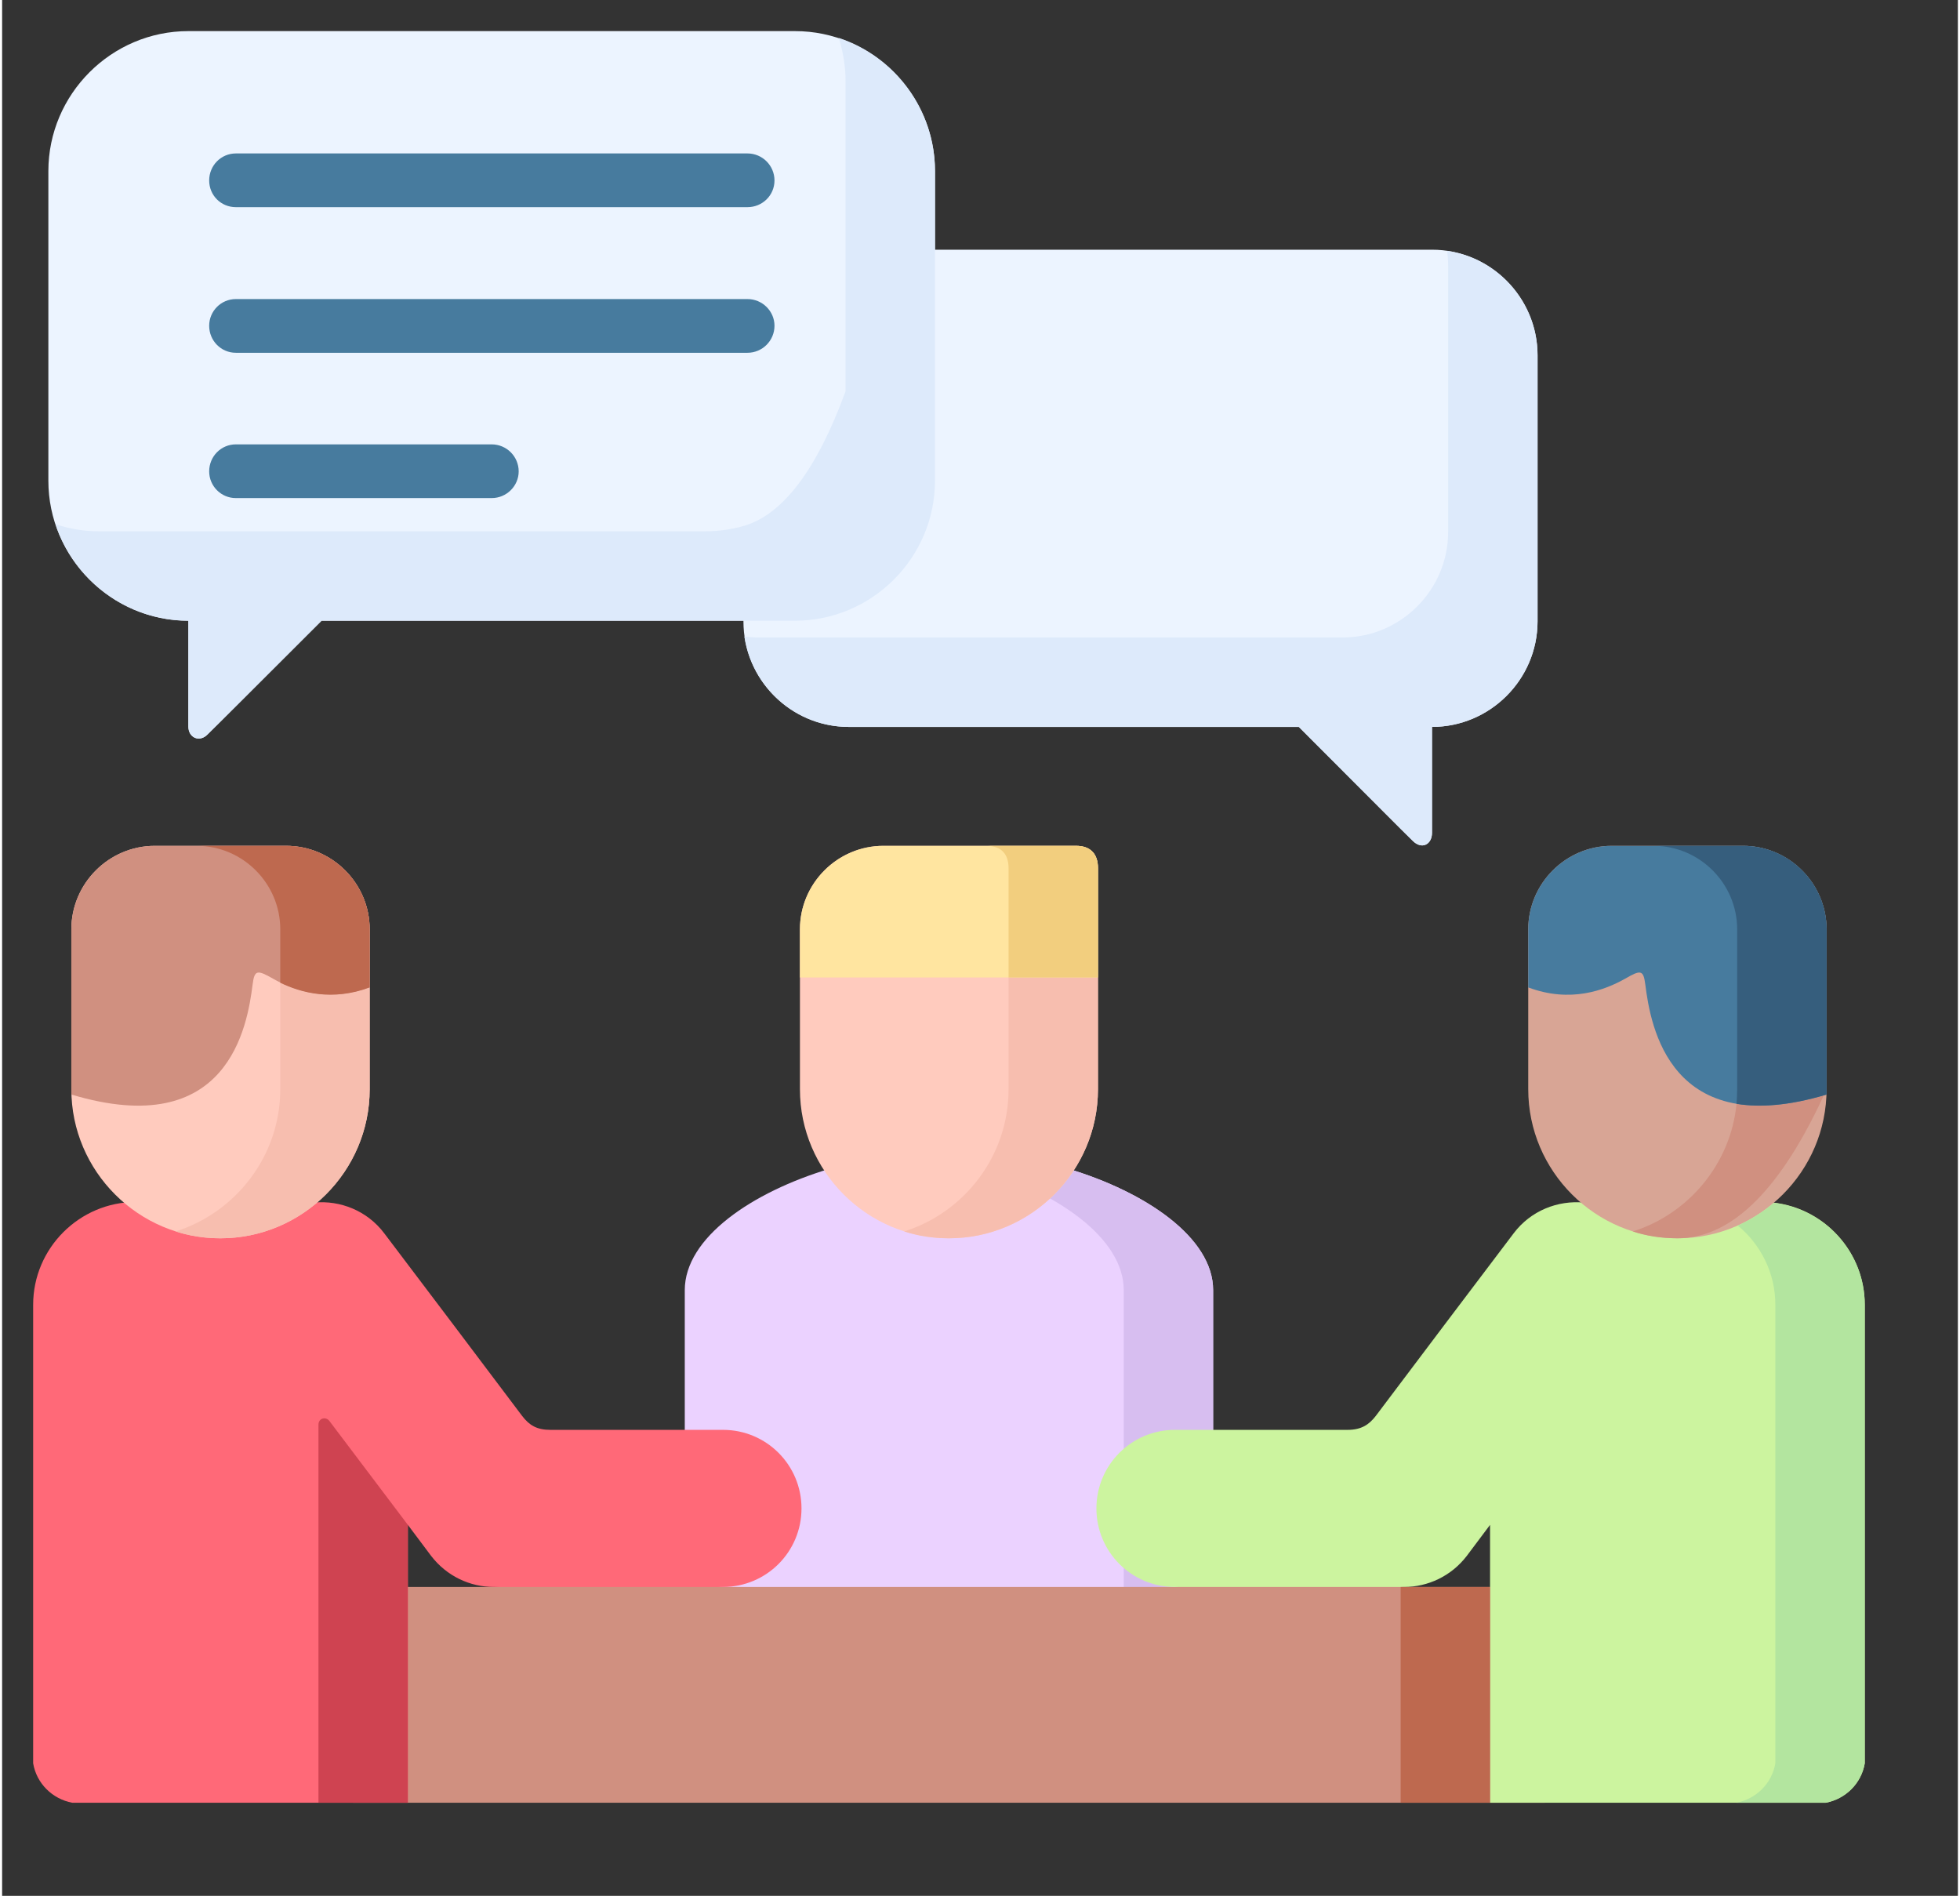 <?xml version="1.0" encoding="UTF-8" standalone="no"?>
<!DOCTYPE svg PUBLIC "-//W3C//DTD SVG 1.1//EN" "http://www.w3.org/Graphics/SVG/1.1/DTD/svg11.dtd">
<svg version="1.1" xmlns="http://www.w3.org/2000/svg" xmlns:xlink="http://www.w3.org/1999/xlink" preserveAspectRatio="xMidYMid meet" viewBox="-1 7.408 63 61.06" width="59" height="57.06"><rect x="-1" y="7.408" width="63" height="61.06" fill="#333333" stroke="none"/><defs><path d="M33.34 45.05C35.84 45.8 38.01 47.27 38.01 48.96C38.01 49.63 38.01 52.97 38.01 58.98L20.99 58.98C20.99 52.97 20.99 49.63 20.99 48.96C20.99 47.27 23.16 45.8 25.66 45.05C27.2 45.05 32.57 45.05 33.34 45.05Z" id="b3iBvSyTKd"></path><path d="M35.13 58.98L38.01 58.98C38.01 52.97 38.01 49.63 38.01 48.96C38.01 47.27 35.84 45.8 33.34 45.05C33.05 45.05 30.75 45.05 30.46 45.05C32.96 45.8 35.13 47.27 35.13 48.96C35.13 50.3 35.13 53.64 35.13 58.98Z" id="b6ADz2W2Bf"></path><path d="M10.3 58.52L14.84 58.52L18.55 58.01L22.22 58.52L36.78 58.52L40.4 57.81L44.16 58.52L48.7 58.52L48.7 65.47L10.3 65.47L10.3 58.52Z" id="g1bZX640oJ"></path><path d="M0 49.43C0 47.61 1.49 46.12 3.31 46.12C3.85 46.12 8.22 46.12 8.76 46.12C8.86 46.12 8.95 46.13 9.05 46.14C9.89 46.06 10.76 46.4 11.31 47.13C11.76 47.72 15.31 52.42 15.75 53.01C15.98 53.31 16.22 53.46 16.66 53.46C17.22 53.46 21.67 53.46 22.22 53.46C23.62 53.46 24.75 54.59 24.75 55.99C24.75 57.39 23.62 58.52 22.22 58.52C21.48 58.52 15.58 58.52 14.84 58.52C14.07 58.52 13.32 58.17 12.82 57.52C12.77 57.45 12.52 57.12 12.07 56.52L12.07 65.47C5.59 65.47 1.98 65.47 1.26 65.47C0.62 65.35 0.11 64.85 0 64.2C0 64.2 0 50.91 0 49.43Z" id="drECBz5Rs"></path><path d="M59 49.43C59 47.61 57.51 46.12 55.69 46.12C55.15 46.12 50.78 46.12 50.24 46.12C50.14 46.12 50.05 46.13 49.96 46.14C49.11 46.06 48.24 46.4 47.69 47.13C47.24 47.72 43.69 52.42 43.25 53.01C43.04 53.28 42.8 53.46 42.34 53.46C41.78 53.46 37.33 53.46 36.78 53.46C35.38 53.46 34.25 54.59 34.25 55.99C34.25 57.39 35.38 58.52 36.78 58.52C37.52 58.52 43.42 58.52 44.16 58.52C44.93 58.52 45.68 58.17 46.18 57.52C46.23 57.45 46.48 57.12 46.93 56.52L46.93 65.47C53.41 65.47 57.02 65.47 57.74 65.47C58.38 65.35 58.89 64.85 59 64.2C59 61.25 59 50.91 59 49.43Z" id="dsKE7KDWh"></path><path d="M40.77 30.82C42.97 33.02 44.19 34.25 44.44 34.49C44.73 34.78 45.06 34.61 45.06 34.23C45.06 33.89 45.06 31.16 45.06 30.82C46.93 30.82 48.46 29.29 48.46 27.42C48.46 26.57 48.46 19.71 48.46 18.85C48.46 16.98 46.93 15.45 45.06 15.45C43.18 15.45 28.15 15.45 26.27 15.45C24.4 15.45 22.88 16.98 22.88 18.85C22.88 19.71 22.88 26.57 22.88 27.42C22.88 29.29 24.4 30.82 26.27 30.82C28.21 30.82 33.04 30.82 40.77 30.82Z" id="b9vkMxKLN"></path><path d="M9.29 27.4C18.44 27.4 23.53 27.4 24.54 27.4C27.02 27.4 29.05 25.37 29.05 22.89C29.05 21.89 29.05 13.91 29.05 12.92C29.05 10.44 27.02 8.41 24.54 8.41C22.59 8.41 6.95 8.41 5 8.41C2.52 8.41 0.49 10.44 0.49 12.92C0.49 13.91 0.49 21.89 0.49 22.89C0.49 25.37 2.52 27.4 5 27.4C5 27.74 5 30.46 5 30.81C5 31.17 5.36 31.33 5.62 31.06C6.11 30.57 7.34 29.35 9.29 27.4Z" id="byj5S00wI"></path><path d="M6.53 14.08C6.05 14.08 5.67 13.7 5.67 13.22C5.67 12.74 6.05 12.35 6.53 12.35C8.18 12.35 21.36 12.35 23.01 12.35C23.49 12.35 23.88 12.74 23.88 13.22C23.88 13.7 23.49 14.08 23.01 14.08C19.71 14.08 9.83 14.08 6.53 14.08ZM6.53 23.45C6.05 23.45 5.67 23.06 5.67 22.59C5.67 22.11 6.05 21.72 6.53 21.72C7.35 21.72 13.95 21.72 14.77 21.72C15.25 21.72 15.64 22.11 15.64 22.59C15.64 23.06 15.25 23.45 14.77 23.45C13.12 23.45 8.18 23.45 6.53 23.45ZM6.53 18.77C6.05 18.77 5.67 18.38 5.67 17.9C5.67 17.43 6.05 17.04 6.53 17.04C8.18 17.04 21.36 17.04 23.01 17.04C23.49 17.04 23.88 17.43 23.88 17.9C23.88 18.38 23.49 18.77 23.01 18.77C19.71 18.77 9.83 18.77 6.53 18.77Z" id="a2MnwmLDU"></path><path d="M34.3 42.49C34.3 45.13 32.14 47.29 29.5 47.29C26.86 47.29 24.7 45.13 24.7 42.49C24.7 40.77 24.7 39.06 24.7 37.34C24.7 35.86 25.91 34.65 27.39 34.65C28.01 34.65 32.97 34.65 33.59 34.65C34.08 34.65 34.3 34.93 34.3 35.37C34.3 36.79 34.3 41.07 34.3 42.49Z" id="b3ELEbEti"></path><path d="M24.7 38.89L34.3 38.89C34.3 36.78 34.3 35.6 34.3 35.37C34.3 34.93 34.08 34.65 33.59 34.65C32.97 34.65 28.01 34.65 27.39 34.65C25.91 34.65 24.7 35.86 24.7 37.34C24.7 37.55 24.7 38.07 24.7 38.89Z" id="dj9h6EljY"></path><path d="M1.23 42.49C1.23 45.13 3.39 47.29 6.03 47.29C8.68 47.29 10.84 45.13 10.84 42.49C10.84 41.97 10.84 37.86 10.84 37.34C10.84 35.86 9.63 34.65 8.15 34.65C7.73 34.65 4.34 34.65 3.92 34.65C2.44 34.65 1.23 35.86 1.23 37.34C1.23 38.37 1.23 41.46 1.23 42.49Z" id="fp3U43Jc3"></path><path d="M57.77 42.49C57.77 45.13 55.61 47.29 52.97 47.29C50.32 47.29 48.16 45.13 48.16 42.49C48.16 41.97 48.16 37.86 48.16 37.34C48.16 35.86 49.37 34.65 50.85 34.65C51.27 34.65 54.66 34.65 55.08 34.65C56.56 34.65 57.77 35.86 57.77 37.34C57.77 38.37 57.77 41.46 57.77 42.49Z" id="g4GMiWj5lF"></path><path d="M52.97 47.29C52.47 47.29 51.98 47.22 51.53 47.07C53.33 46.5 54.68 44.89 54.87 42.96C55.62 43.08 56.57 43.02 57.77 42.66C57.77 42.3 57.77 40.53 57.77 37.34L57.77 42.49C56.33 45.69 54.73 47.29 52.97 47.29Z" id="b42pZHlJia"></path><path d="M10.84 39.21C9.49 39.72 8.38 39.3 7.73 38.93C7.22 38.64 7.13 38.64 7.07 39.11C6.9 40.46 6.29 44.18 1.23 42.66C1.23 42.12 1.23 37.87 1.23 37.34C1.23 35.86 2.44 34.65 3.92 34.65C4.34 34.65 7.73 34.65 8.15 34.65C9.63 34.65 10.84 35.86 10.84 37.34C10.84 37.72 10.84 39.03 10.84 39.21Z" id="a2phw29ftC"></path><path d="M48.16 39.21C49.52 39.72 50.62 39.3 51.28 38.93C51.78 38.64 51.87 38.64 51.93 39.11C52.1 40.46 52.72 44.18 57.77 42.66C57.77 42.12 57.77 37.87 57.77 37.34C57.77 35.86 56.56 34.65 55.08 34.65C54.66 34.65 51.27 34.65 50.85 34.65C49.37 34.65 48.16 35.86 48.16 37.34C48.16 37.72 48.16 39.03 48.16 39.21Z" id="btCzqtgs"></path><path d="M54.89 42.49C54.89 42.65 54.88 42.8 54.87 42.96C55.62 43.08 56.57 43.02 57.77 42.66C57.77 42.12 57.77 37.87 57.77 37.34C57.77 35.92 56.66 34.75 55.27 34.66C55.21 34.65 55.15 34.65 55.08 34.65C54.8 34.65 52.49 34.65 52.2 34.65C53.68 34.65 54.89 35.86 54.89 37.34C54.89 38.37 54.89 41.97 54.89 42.49Z" id="bKAY3ZiRT"></path><path d="M7.96 42.49C7.96 44.63 6.54 46.45 4.59 47.07C5.05 47.22 5.53 47.29 6.03 47.29C8.68 47.29 10.84 45.13 10.84 42.49C10.84 42.16 10.84 39.54 10.84 39.21C9.64 39.66 8.62 39.38 7.96 39.06C7.96 39.74 7.96 41.8 7.96 42.49Z" id="a1aRHCHyhA"></path><path d="M5.27 34.65C6.75 34.65 7.96 35.86 7.96 37.34C7.96 37.51 7.96 38.88 7.96 39.06C8.62 39.38 9.64 39.66 10.84 39.21C10.84 39.03 10.84 37.53 10.84 37.34C10.84 35.86 9.63 34.65 8.15 34.65C7.57 34.65 5.85 34.65 5.27 34.65Z" id="b2GuSG6nf"></path><path d="M31.42 42.49C31.42 44.63 30.01 46.45 28.06 47.07C28.52 47.22 29 47.29 29.5 47.29C32.14 47.29 34.3 45.13 34.3 42.49C34.3 42.25 34.3 41.05 34.3 38.89L31.42 38.89C31.42 40.81 31.42 42.01 31.42 42.49Z" id="a4gmuevEl"></path><path d="M31.42 38.89L34.3 38.89C34.3 36.78 34.3 35.6 34.3 35.37C34.3 34.93 34.08 34.65 33.59 34.65C33.3 34.65 31 34.65 30.71 34.65C31.2 34.65 31.42 34.93 31.42 35.37C31.42 35.84 31.42 37.01 31.42 38.89Z" id="b1K9BQ7OhF"></path><path d="M9.54 53.17C9.42 53.02 9.19 53.09 9.19 53.29C9.19 54.1 9.19 58.16 9.19 65.47L10.3 65.47L12.07 65.47L12.07 62L12.07 58.52L12.07 56.52C10.72 54.73 9.88 53.62 9.54 53.17Z" id="b5oogER9km"></path><path d="M56.12 64.2C56.01 64.85 55.5 65.35 54.86 65.47C55.15 65.47 57.45 65.47 57.74 65.47C58.38 65.35 58.89 64.85 59 64.2C59 62.73 59 50.91 59 49.43C59 47.74 57.71 46.34 56.07 46.15C55.72 46.44 55.33 46.69 54.91 46.88C55.65 47.49 56.12 48.41 56.12 49.43C56.12 52.39 56.12 62.73 56.12 64.2Z" id="aVj9EqsET"></path><path d="M26.27 30.82C27.24 30.82 32.07 30.82 40.77 30.82C42.97 33.02 44.19 34.25 44.44 34.49C44.73 34.78 45.06 34.61 45.06 34.23C45.06 33.89 45.06 31.16 45.06 30.82C46.93 30.82 48.46 29.29 48.46 27.42C48.46 26.57 48.46 19.71 48.46 18.85C48.46 17.15 47.19 15.72 45.55 15.49C45.57 15.65 45.58 15.81 45.58 15.97C45.58 16.83 45.58 23.69 45.58 24.54C45.58 26.41 44.05 27.94 42.18 27.94C40.3 27.94 25.27 27.94 23.39 27.94C23.23 27.94 23.07 27.93 22.91 27.91C23.15 29.55 24.57 30.82 26.27 30.82Z" id="aFQabLR2X"></path><path d="M22.88 24.35C22.49 24.46 22.08 24.52 21.66 24.52C19.71 24.52 4.07 24.52 2.12 24.52C1.63 24.52 1.16 24.44 0.72 24.29C1.31 26.09 3.01 27.4 5 27.4C5 27.74 5 30.46 5 30.81C5 31.17 5.36 31.33 5.62 31.06C5.87 30.82 7.09 29.6 9.29 27.4L22.88 27.4C23.88 27.4 24.43 27.4 24.54 27.4C27.02 27.4 29.05 25.37 29.05 22.89C29.05 22.39 29.05 19.91 29.05 15.45C29.05 13.93 29.05 13.08 29.05 12.92C29.05 10.93 27.75 9.22 25.95 8.63C26.09 9.07 26.17 9.55 26.17 10.03C26.17 10.4 26.17 12.2 26.17 15.46L26.17 20.01C25.24 22.55 24.14 23.99 22.88 24.35Z" id="kkhUFQv5l"></path><path d="M44.05 58.52L46.93 58.52L46.93 65.47L44.05 65.47L44.05 58.52Z" id="aqxyvyKPJ"></path></defs><g><g><use xlink:href="#b3iBvSyTKd" opacity="1" fill="#ebd2ff" fill-opacity="1"></use><g><use xlink:href="#b3iBvSyTKd" opacity="1" fill-opacity="0" stroke="#000000" stroke-width="1" stroke-opacity="0"></use></g></g><g><use xlink:href="#b6ADz2W2Bf" opacity="1" fill="#d7bef0" fill-opacity="1"></use><g><use xlink:href="#b6ADz2W2Bf" opacity="1" fill-opacity="0" stroke="#000000" stroke-width="1" stroke-opacity="0"></use></g></g><g><use xlink:href="#g1bZX640oJ" opacity="1" fill="#d09080" fill-opacity="1"></use><g><use xlink:href="#g1bZX640oJ" opacity="1" fill-opacity="0" stroke="#000000" stroke-width="1" stroke-opacity="0"></use></g></g><g><use xlink:href="#drECBz5Rs" opacity="1" fill="#ff6978" fill-opacity="1"></use><g><use xlink:href="#drECBz5Rs" opacity="1" fill-opacity="0" stroke="#000000" stroke-width="1" stroke-opacity="0"></use></g></g><g><use xlink:href="#dsKE7KDWh" opacity="1" fill="#ccf49f" fill-opacity="1"></use><g><use xlink:href="#dsKE7KDWh" opacity="1" fill-opacity="0" stroke="#000000" stroke-width="1" stroke-opacity="0"></use></g></g><g><use xlink:href="#b9vkMxKLN" opacity="1" fill="#ecf4ff" fill-opacity="1"></use><g><use xlink:href="#b9vkMxKLN" opacity="1" fill-opacity="0" stroke="#000000" stroke-width="1" stroke-opacity="0"></use></g></g><g><use xlink:href="#byj5S00wI" opacity="1" fill="#ecf4ff" fill-opacity="1"></use><g><use xlink:href="#byj5S00wI" opacity="1" fill-opacity="0" stroke="#000000" stroke-width="1" stroke-opacity="0"></use></g></g><g><use xlink:href="#a2MnwmLDU" opacity="1" fill="#477b9e" fill-opacity="1"></use><g><use xlink:href="#a2MnwmLDU" opacity="1" fill-opacity="0" stroke="#000000" stroke-width="1" stroke-opacity="0"></use></g></g><g><use xlink:href="#b3ELEbEti" opacity="1" fill="#ffcbbe" fill-opacity="1"></use><g><use xlink:href="#b3ELEbEti" opacity="1" fill-opacity="0" stroke="#000000" stroke-width="1" stroke-opacity="0"></use></g></g><g><use xlink:href="#dj9h6EljY" opacity="1" fill="#ffe5a0" fill-opacity="1"></use><g><use xlink:href="#dj9h6EljY" opacity="1" fill-opacity="0" stroke="#000000" stroke-width="1" stroke-opacity="0"></use></g></g><g><use xlink:href="#fp3U43Jc3" opacity="1" fill="#ffcbbe" fill-opacity="1"></use><g><use xlink:href="#fp3U43Jc3" opacity="1" fill-opacity="0" stroke="#000000" stroke-width="1" stroke-opacity="0"></use></g></g><g><use xlink:href="#g4GMiWj5lF" opacity="1" fill="#d8a595" fill-opacity="1"></use><g><use xlink:href="#g4GMiWj5lF" opacity="1" fill-opacity="0" stroke="#000000" stroke-width="1" stroke-opacity="0"></use></g></g><g><use xlink:href="#b42pZHlJia" opacity="1" fill="#d09080" fill-opacity="1"></use><g><use xlink:href="#b42pZHlJia" opacity="1" fill-opacity="0" stroke="#000000" stroke-width="1" stroke-opacity="0"></use></g></g><g><use xlink:href="#a2phw29ftC" opacity="1" fill="#d09080" fill-opacity="1"></use><g><use xlink:href="#a2phw29ftC" opacity="1" fill-opacity="0" stroke="#000000" stroke-width="1" stroke-opacity="0"></use></g></g><g><use xlink:href="#btCzqtgs" opacity="1" fill="#477b9e" fill-opacity="1"></use><g><use xlink:href="#btCzqtgs" opacity="1" fill-opacity="0" stroke="#000000" stroke-width="1" stroke-opacity="0"></use></g></g><g><use xlink:href="#bKAY3ZiRT" opacity="1" fill="#365e7d" fill-opacity="1"></use><g><use xlink:href="#bKAY3ZiRT" opacity="1" fill-opacity="0" stroke="#000000" stroke-width="1" stroke-opacity="0"></use></g></g><g><use xlink:href="#a1aRHCHyhA" opacity="1" fill="#f7beaf" fill-opacity="1"></use><g><use xlink:href="#a1aRHCHyhA" opacity="1" fill-opacity="0" stroke="#000000" stroke-width="1" stroke-opacity="0"></use></g></g><g><use xlink:href="#b2GuSG6nf" opacity="1" fill="#be694f" fill-opacity="1"></use><g><use xlink:href="#b2GuSG6nf" opacity="1" fill-opacity="0" stroke="#000000" stroke-width="1" stroke-opacity="0"></use></g></g><g><use xlink:href="#a4gmuevEl" opacity="1" fill="#f7beaf" fill-opacity="1"></use><g><use xlink:href="#a4gmuevEl" opacity="1" fill-opacity="0" stroke="#000000" stroke-width="1" stroke-opacity="0"></use></g></g><g><use xlink:href="#b1K9BQ7OhF" opacity="1" fill="#f2ce7e" fill-opacity="1"></use><g><use xlink:href="#b1K9BQ7OhF" opacity="1" fill-opacity="0" stroke="#000000" stroke-width="1" stroke-opacity="0"></use></g></g><g><use xlink:href="#b5oogER9km" opacity="1" fill="#cf4351" fill-opacity="1"></use><g><use xlink:href="#b5oogER9km" opacity="1" fill-opacity="0" stroke="#000000" stroke-width="1" stroke-opacity="0"></use></g></g><g><use xlink:href="#aVj9EqsET" opacity="1" fill="#b3e59f" fill-opacity="1"></use><g><use xlink:href="#aVj9EqsET" opacity="1" fill-opacity="0" stroke="#000000" stroke-width="1" stroke-opacity="0"></use></g></g><g><use xlink:href="#aFQabLR2X" opacity="1" fill="#ddeafb" fill-opacity="1"></use><g><use xlink:href="#aFQabLR2X" opacity="1" fill-opacity="0" stroke="#000000" stroke-width="1" stroke-opacity="0"></use></g></g><g><use xlink:href="#kkhUFQv5l" opacity="1" fill="#ddeafb" fill-opacity="1"></use><g><use xlink:href="#kkhUFQv5l" opacity="1" fill-opacity="0" stroke="#000000" stroke-width="1" stroke-opacity="0"></use></g></g><g><use xlink:href="#aqxyvyKPJ" opacity="1" fill="#be694f" fill-opacity="1"></use><g><use xlink:href="#aqxyvyKPJ" opacity="1" fill-opacity="0" stroke="#000000" stroke-width="1" stroke-opacity="0"></use></g></g></g></svg>